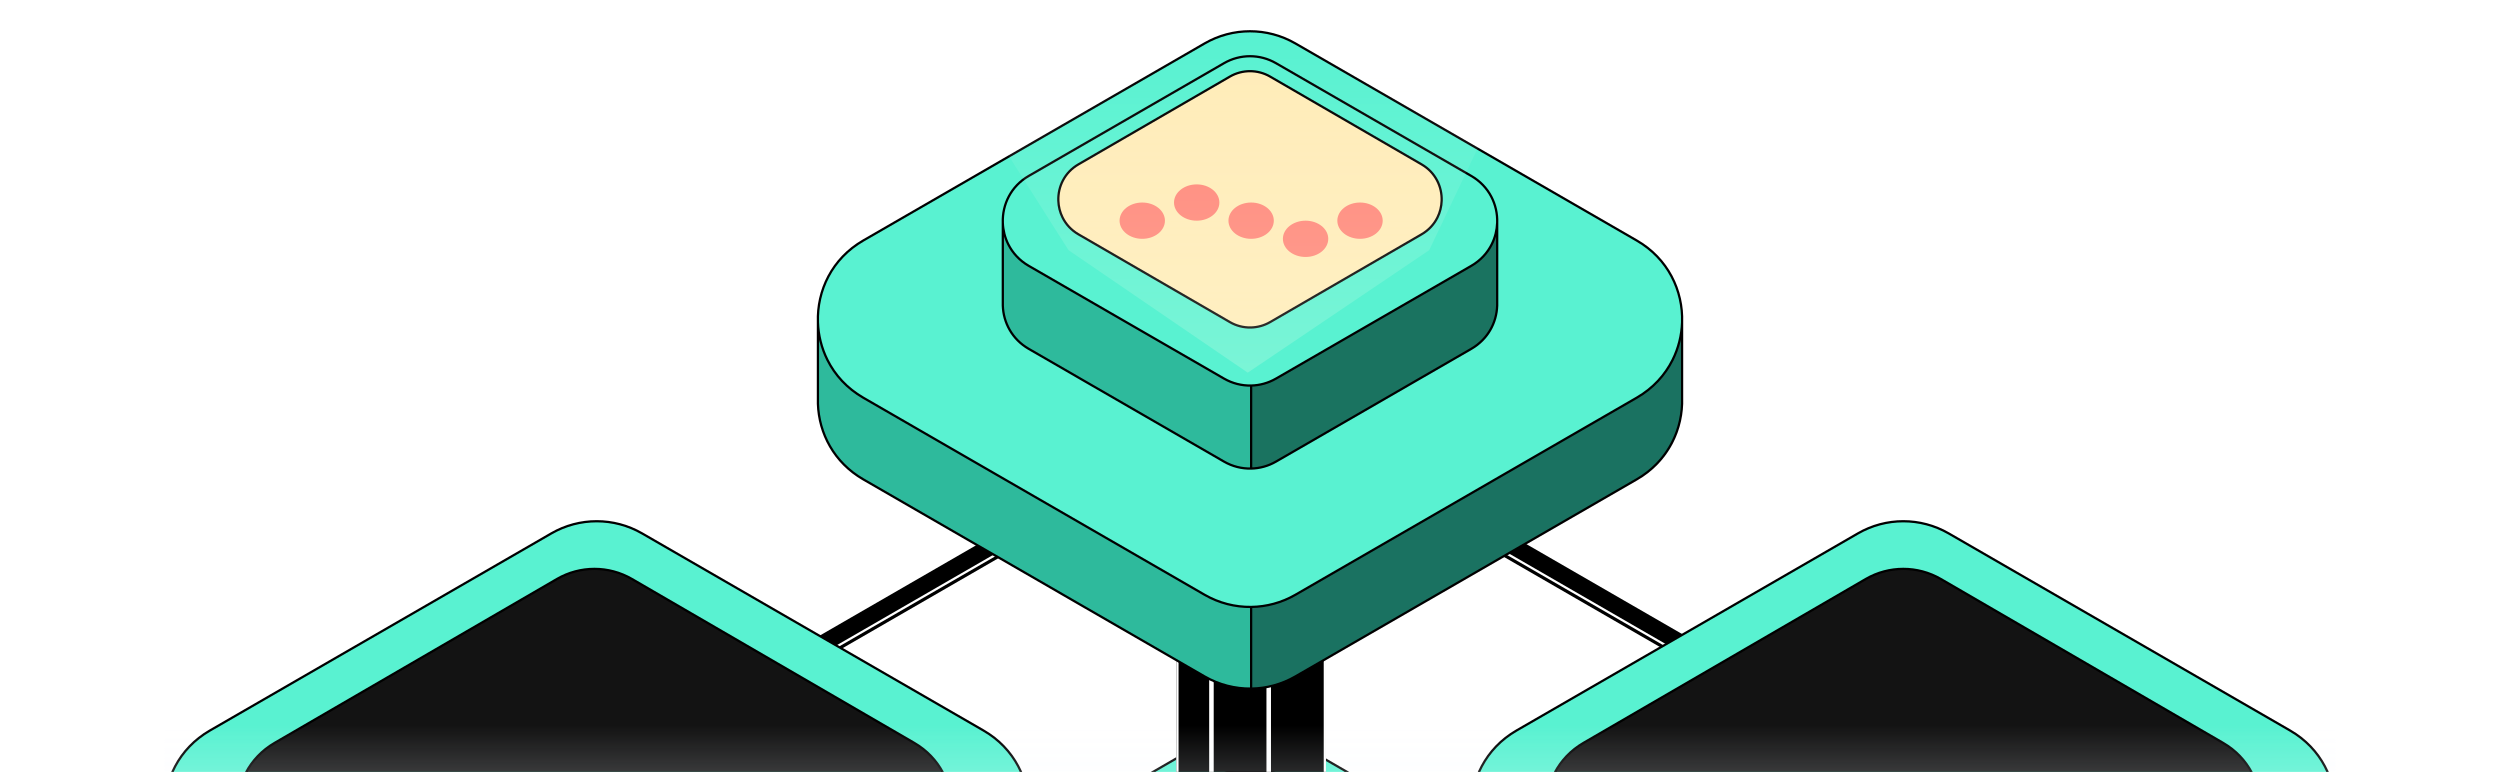 <svg width="1519" height="469" viewBox="0 0 1519 469" fill="none" xmlns="http://www.w3.org/2000/svg">
<path d="M804.982 222.294V910.048H788.96V516.875L788.868 516.715L771.56 486.737V222.294H804.982ZM735.38 222.294V910.048H715.396V222.294H735.38ZM736.759 222.294H770.182V487.106L770.273 487.266L787.582 517.246V910.048H736.759V222.294Z" fill="#010000" stroke="white" stroke-width="1.378"/>
<path d="M524.506 570.651L731.935 450.892C748.992 441.044 770.008 441.044 787.065 450.892L994.494 570.651C1013.51 581.629 1022.69 601.127 1022.03 620.329C1021.76 628.207 1019.83 636.035 1016.25 643.204C1011.68 652.338 1004.43 660.403 994.494 666.14L787.065 785.899C778.742 790.705 769.477 793.165 760.189 793.281C750.442 793.403 740.669 790.942 731.935 785.899L524.506 666.14C514.568 660.403 507.317 652.338 502.753 643.204C499.162 636.017 497.235 628.167 496.972 620.269C496.333 601.086 505.511 581.618 524.506 570.651Z" fill="#59F2D1"/>
<path fill-rule="evenodd" clip-rule="evenodd" d="M731.935 835.517L524.506 715.758C506.747 705.505 497.569 687.82 496.972 669.886V666.14V620.269C497.235 628.167 499.162 636.017 502.753 643.204C507.317 652.338 514.568 660.403 524.506 666.14L731.935 785.899C740.669 790.942 750.442 793.403 760.189 793.281V842.899C750.442 843.02 740.669 840.56 731.935 835.517Z" fill="#2EBA9C"/>
<path d="M787.065 835.517L994.494 715.758C1012.23 705.516 1021.41 687.86 1022.03 669.947V666.08V620.329C1021.76 628.207 1019.83 636.035 1016.25 643.204C1011.68 652.338 1004.43 660.403 994.494 666.14L787.065 785.899C778.742 790.705 769.477 793.165 760.189 793.281V842.899C769.477 842.783 778.742 840.322 787.065 835.517Z" fill="#1A7261"/>
<path d="M994.494 715.758L787.065 835.517C778.742 840.322 769.477 842.783 760.189 842.899M994.494 715.758C1013.51 704.779 1022.69 685.282 1022.03 666.08M994.494 715.758C1012.23 705.516 1021.41 687.86 1022.03 669.947V666.08M496.972 620.269C496.333 601.086 505.511 581.618 524.506 570.651L731.935 450.892C748.992 441.044 770.008 441.044 787.065 450.892L994.494 570.651C1013.51 581.629 1022.69 601.127 1022.03 620.329M496.972 620.269C497.235 628.167 499.162 636.017 502.753 643.204C507.317 652.338 514.568 660.403 524.506 666.14L731.935 785.899C740.669 790.942 750.442 793.403 760.189 793.281M496.972 620.269V666.14M496.972 669.947V669.886M1022.03 620.269V620.329M1022.03 666.08V620.329M1022.03 620.329C1021.76 628.207 1019.83 636.035 1016.25 643.204C1011.68 652.338 1004.43 660.403 994.494 666.14L787.065 785.899C778.742 790.705 769.477 793.165 760.189 793.281M496.972 666.14V669.886M496.972 666.14C496.93 667.388 496.93 668.638 496.972 669.886M496.972 669.886C497.569 687.82 506.747 705.505 524.506 715.758L731.935 835.517C740.669 840.56 750.442 843.02 760.189 842.899M760.189 842.899V793.281" stroke="black" stroke-width="1.378"/>
<path d="M565.213 572.648L736.709 473.077C750.812 464.889 768.187 464.889 782.29 473.077L953.786 572.648C969.507 581.775 977.095 597.986 976.549 613.951C976.325 620.501 974.732 627.009 971.77 632.97C967.997 640.564 962.003 647.269 953.786 652.039L782.29 751.609C775.536 755.531 768.032 757.574 760.496 757.739C752.296 757.919 744.058 755.876 736.709 751.609L565.213 652.039C556.997 647.269 551.002 640.564 547.229 632.97C544.26 626.994 542.666 620.467 542.449 613.901C541.92 597.952 549.509 581.766 565.213 572.648Z" fill="#010000" stroke="black" stroke-width="1.378"/>
<path d="M760.189 624.059C770.173 624.059 779.67 622.385 788.271 619.369V570.812L770.871 540.674V511.689V275.357H736.069H714.706V524.464V610.636C726.965 619.008 742.844 624.059 760.189 624.059Z" fill="black"/>
<path d="M788.271 619.369C794.614 617.144 800.469 614.189 805.672 610.636V524.464V275.357H770.871V511.689V540.674L788.271 570.812V619.369Z" fill="black"/>
<path d="M735.38 276.047V619.715C728.039 617.467 721.298 614.252 715.396 610.267V276.047H735.38ZM736.759 276.047H770.182V540.858L770.273 541.019L787.582 570.996V618.877C779.177 621.767 769.918 623.369 760.189 623.369C759.077 623.369 757.971 623.347 756.871 623.306C756.377 623.287 755.884 623.265 755.393 623.238C748.894 622.883 742.643 621.811 736.759 620.123V276.047ZM771.56 276.047H804.982V610.268C800.159 613.525 794.775 616.267 788.96 618.388V570.628L788.868 570.468L771.56 540.487V276.047Z" stroke="white" stroke-width="1.378"/>
<path d="M1092.81 442.543L898.996 330.647C896.698 329.32 895.426 327.023 895.275 324.648C895.136 322.473 895.937 320.232 897.748 318.611C900.153 316.457 903.67 316.092 906.467 317.706L1100.28 429.603C1104.68 432.145 1105.31 438.247 1101.53 441.639C1101.02 442.096 1100.46 442.472 1099.86 442.766C1097.66 443.859 1095.01 443.815 1092.81 442.543Z" fill="black"/>
<path d="M895.275 324.648C895.426 327.023 896.698 329.32 898.996 330.647L1092.81 442.543C1095.01 443.815 1097.66 443.859 1099.86 442.766M895.275 324.648C895.136 322.473 895.937 320.232 897.748 318.611C900.153 316.457 903.67 316.092 906.467 317.706L1100.28 429.603C1104.68 432.145 1105.31 438.247 1101.53 441.639C1101.02 442.096 1100.46 442.472 1099.86 442.766M895.275 324.648L1099.86 442.766" stroke="white" stroke-width="1.378"/>
<path d="M428.951 442.543L622.761 330.647C625.059 329.32 626.33 327.023 626.482 324.648C626.62 322.473 625.82 320.232 624.009 318.611C621.604 316.457 618.086 316.092 615.29 317.706L421.479 429.603C417.076 432.145 416.444 438.247 420.231 441.639C420.742 442.096 421.302 442.472 421.895 442.766C424.097 443.859 426.747 443.815 428.951 442.543Z" fill="black"/>
<path d="M626.482 324.648C626.33 327.023 625.059 329.32 622.761 330.647L428.951 442.543C426.747 443.815 424.097 443.859 421.895 442.766M626.482 324.648C626.62 322.473 625.82 320.232 624.009 318.611C621.604 316.457 618.086 316.092 615.29 317.706L421.479 429.603C417.076 432.145 416.444 438.247 420.231 441.639C420.742 442.096 421.302 442.472 421.895 442.766M626.482 324.648L421.895 442.766" stroke="white" stroke-width="1.378"/>
<path d="M524.506 146.145L731.935 26.386C748.992 16.538 770.008 16.538 787.065 26.386L994.494 146.145C1013.51 157.124 1022.69 176.621 1022.03 195.823C1021.76 203.701 1019.83 211.529 1016.25 218.699C1011.68 227.832 1004.43 235.897 994.494 241.634L787.065 361.394C778.742 366.199 769.477 368.659 760.189 368.775C750.442 368.897 740.669 366.436 731.935 361.394L524.506 241.634C514.568 235.897 507.317 227.832 502.753 218.699C499.162 211.511 497.235 203.661 496.972 195.763C496.333 176.58 505.511 157.112 524.506 146.145Z" fill="#59F2D1"/>
<path fill-rule="evenodd" clip-rule="evenodd" d="M731.935 411.011L524.506 291.252C506.747 280.999 497.569 263.315 496.972 245.38V241.634V195.763C497.235 203.661 499.162 211.511 502.753 218.699C507.317 227.832 514.568 235.897 524.506 241.634L731.935 361.394C740.669 366.436 750.442 368.897 760.189 368.775V418.393C750.442 418.515 740.669 416.054 731.935 411.011Z" fill="#2EBA9C"/>
<path d="M787.065 411.011L994.494 291.252C1012.23 281.01 1021.41 263.355 1022.03 245.441V241.574V195.823C1021.76 203.701 1019.83 211.529 1016.25 218.699C1011.68 227.832 1004.43 235.897 994.494 241.634L787.065 361.394C778.742 366.199 769.477 368.659 760.189 368.775V418.393C769.477 418.277 778.742 415.816 787.065 411.011Z" fill="#1A7261"/>
<path d="M994.494 291.252L787.065 411.011C778.742 415.816 769.477 418.277 760.189 418.393M994.494 291.252C1013.51 280.274 1022.69 260.776 1022.03 241.574M994.494 291.252C1012.23 281.01 1021.41 263.355 1022.03 245.441V241.574M496.972 195.763C496.333 176.58 505.511 157.112 524.506 146.145L731.935 26.386C748.992 16.538 770.008 16.538 787.065 26.386L994.494 146.145C1013.51 157.124 1022.69 176.621 1022.03 195.823M496.972 195.763C497.235 203.661 499.162 211.511 502.753 218.699C507.317 227.832 514.568 235.897 524.506 241.634L731.935 361.394C740.669 366.436 750.442 368.897 760.189 368.775M496.972 195.763V241.634M496.972 245.441V245.38M1022.03 195.763V195.823M1022.03 241.574V195.823M1022.03 195.823C1021.76 203.701 1019.83 211.529 1016.25 218.699C1011.68 227.832 1004.43 235.897 994.494 241.634L787.065 361.394C778.742 366.199 769.477 368.659 760.189 368.775M496.972 241.634V245.38M496.972 241.634C496.93 242.883 496.93 244.132 496.972 245.38M496.972 245.38C497.569 263.315 506.747 280.999 524.506 291.252L731.935 411.011C740.669 416.054 750.442 418.515 760.189 418.393M760.189 418.393V368.775" stroke="black" stroke-width="1.378"/>
<path d="M625.061 106.9L743.73 38.386C753.488 32.752 765.511 32.752 775.269 38.386L893.938 106.9C904.816 113.18 910.067 124.335 909.689 135.32C909.534 139.827 908.432 144.305 906.382 148.407C903.772 153.632 899.623 158.246 893.938 161.528L775.269 230.042C770.596 232.74 765.403 234.146 760.189 234.26C754.515 234.384 748.815 232.978 743.73 230.042L625.061 161.528C619.376 158.246 615.227 153.632 612.617 148.407C610.562 144.295 609.459 139.804 609.309 135.286C608.943 124.312 614.194 113.174 625.061 106.9Z" fill="#59F2D1"/>
<path fill-rule="evenodd" clip-rule="evenodd" d="M743.73 280.48L625.061 211.967C614.901 206.101 609.651 195.984 609.309 185.724V183.581V135.286C609.459 139.804 610.562 144.295 612.617 148.407C615.227 153.632 619.376 158.246 625.061 161.528L743.73 230.042C748.815 232.978 754.515 234.384 760.189 234.26V284.698C754.515 284.822 748.815 283.416 743.73 280.48Z" fill="#2EBA9C"/>
<path d="M775.269 280.48L893.938 211.967C904.086 206.107 909.337 196.007 909.689 185.759V183.546V135.32C909.534 139.827 908.432 144.305 906.382 148.407C903.772 153.632 899.623 158.246 893.938 161.528L775.269 230.042C770.596 232.74 765.403 234.146 760.189 234.26V284.698C765.403 284.584 770.596 283.178 775.269 280.48Z" fill="#1A7360"/>
<path d="M893.938 211.967L775.269 280.48C770.596 283.178 765.403 284.584 760.189 284.698M893.938 211.967C904.816 205.686 910.067 194.532 909.689 183.546M893.938 211.967C904.086 206.107 909.337 196.007 909.689 185.759V183.546M609.309 135.286C608.943 124.312 614.194 113.174 625.061 106.9L743.73 38.386C753.488 32.752 765.511 32.752 775.269 38.386L893.938 106.9C904.816 113.18 910.067 124.335 909.689 135.32M609.309 135.286C609.459 139.804 610.562 144.295 612.617 148.407C615.227 153.632 619.376 158.246 625.061 161.528L743.73 230.042C748.815 232.978 754.515 234.384 760.189 234.26M609.309 135.286V183.581M609.309 185.759V185.724M909.689 135.286V135.32M909.689 183.546V135.32M909.689 135.32C909.534 139.827 908.432 144.305 906.382 148.407C903.772 153.632 899.623 158.246 893.938 161.528L775.269 230.042C770.596 232.74 765.403 234.146 760.189 234.26M609.309 183.581V185.724M609.309 183.581C609.285 184.295 609.285 185.01 609.309 185.724M609.309 185.724C609.651 195.984 614.901 206.101 625.061 211.967L743.73 280.48C748.815 283.416 754.515 284.822 760.189 284.698M760.189 284.698V234.26" stroke="black" stroke-width="1.378"/>
<g filter="url(#filter0_d_1149_5225)">
<path d="M655.263 112.956L747.272 59.631C754.839 55.246 764.161 55.246 771.727 59.631L863.736 112.956C872.17 117.844 876.241 126.525 875.948 135.075C875.828 138.583 874.974 142.069 873.384 145.261C871.36 149.328 868.144 152.919 863.736 155.473L771.727 208.798C768.103 210.898 764.077 211.992 760.034 212.081C755.635 212.177 751.215 211.083 747.272 208.798L655.263 155.473C650.855 152.919 647.639 149.328 645.615 145.261C644.022 142.06 643.167 138.565 643.05 135.048C642.767 126.507 646.838 117.839 655.263 112.956Z" fill="#FFECB8"/>
<path d="M655.263 112.956L747.272 59.631C754.839 55.246 764.161 55.246 771.727 59.631L863.736 112.956C872.17 117.844 876.241 126.525 875.948 135.075C875.828 138.583 874.974 142.069 873.384 145.261C871.36 149.328 868.144 152.919 863.736 155.473L771.727 208.798C768.103 210.898 764.077 211.992 760.034 212.081C755.635 212.177 751.215 211.083 747.272 208.798L655.263 155.473C650.855 152.919 647.639 149.328 645.615 145.261C644.022 142.06 643.167 138.565 643.05 135.048C642.767 126.507 646.838 117.839 655.263 112.956Z" stroke="black" stroke-width="1.378"/>
</g>
<ellipse cx="13.783" cy="11.026" rx="13.783" ry="11.026" transform="matrix(1 0 0 -1 680.25 145.111)" fill="#FF887A"/>
<ellipse cx="13.783" cy="11.026" rx="13.783" ry="11.026" transform="matrix(1 0 0 -1 812.562 145.111)" fill="#FF887A"/>
<ellipse cx="13.783" cy="11.026" rx="13.783" ry="11.026" transform="matrix(1 0 0 -1 779.484 156.137)" fill="#FF887A"/>
<ellipse cx="13.783" cy="11.026" rx="13.783" ry="11.026" transform="matrix(1 0 0 -1 746.406 145.111)" fill="#FF887A"/>
<ellipse cx="13.783" cy="11.026" rx="13.783" ry="11.026" transform="matrix(1 0 0 -1 713.328 134.085)" fill="#FF887A"/>
<path d="M569.3 25.891L649.239 152.003L758.122 226.429L868.383 152.003L928.338 25.891H569.3Z" fill="url(#paint0_linear_1149_5225)"/>
<path d="M597.554 443.851L390.125 324.091C373.067 314.243 352.052 314.243 334.994 324.091L127.565 443.851C108.55 454.829 99.373 474.327 100.033 493.529C100.304 501.406 102.231 509.234 105.813 516.404C110.377 525.537 117.627 533.602 127.565 539.34L334.994 659.099C343.317 663.904 352.582 666.365 361.87 666.481C371.618 666.602 381.39 664.142 390.125 659.099L597.554 539.34C607.492 533.602 614.742 525.537 619.306 516.404C622.898 509.216 624.825 501.366 625.088 493.468C625.727 474.286 616.549 454.817 597.554 443.851Z" fill="#59F2D1"/>
<path fill-rule="evenodd" clip-rule="evenodd" d="M390.125 708.716L597.554 588.957C615.313 578.704 624.491 561.02 625.088 543.086V539.34V493.468C624.825 501.366 622.898 509.216 619.306 516.404C614.742 525.537 607.492 533.602 597.554 539.34L390.125 659.099C381.39 664.142 371.618 666.602 361.87 666.481V716.098C371.618 716.22 381.39 713.759 390.125 708.716Z" fill="#2EBA9C"/>
<path d="M334.994 708.716L127.565 588.957C109.826 578.716 100.649 561.06 100.033 543.147V539.279V493.529C100.304 501.406 102.231 509.234 105.813 516.404C110.377 525.537 117.627 533.602 127.565 539.34L334.994 659.099C343.317 663.904 352.582 666.365 361.87 666.481V716.098C352.582 715.982 343.317 713.522 334.994 708.716Z" fill="#1A7261"/>
<path d="M127.565 588.957L334.994 708.716C343.317 713.522 352.582 715.982 361.87 716.098M127.565 588.957C108.55 577.979 99.373 558.481 100.033 539.279M127.565 588.957C109.826 578.716 100.649 561.06 100.033 543.147V539.279M625.088 493.468C625.727 474.286 616.549 454.817 597.554 443.851L390.125 324.091C373.067 314.243 352.052 314.243 334.994 324.091L127.565 443.851C108.55 454.829 99.373 474.327 100.033 493.529M625.088 493.468C624.825 501.366 622.898 509.216 619.306 516.404C614.742 525.537 607.492 533.602 597.554 539.34L390.125 659.099C381.39 664.142 371.618 666.602 361.87 666.481M625.088 493.468V539.34M625.088 543.147V543.086M100.033 493.468V493.529M100.033 539.279V493.529M100.033 493.529C100.304 501.406 102.231 509.234 105.813 516.404C110.377 525.537 117.627 533.602 127.565 539.34L334.994 659.099C343.317 663.904 352.582 666.365 361.87 666.481M625.088 539.34V543.086M625.088 539.34C625.13 540.588 625.13 541.838 625.088 543.086M625.088 543.086C624.491 561.02 615.313 578.704 597.554 588.957L390.125 708.716C381.39 713.759 371.618 716.22 361.87 716.098M361.87 716.098V666.481" stroke="black" stroke-width="1.378"/>
<path d="M166.895 451.36L338.391 351.79C352.494 343.602 369.869 343.602 383.972 351.79L555.468 451.36C571.189 460.488 578.776 476.698 578.231 492.663C578.007 499.213 576.414 505.722 573.452 511.682C569.679 519.276 563.684 525.981 555.468 530.752L383.971 630.322C377.218 634.243 369.713 636.287 362.178 636.452C353.977 636.632 345.74 634.589 338.391 630.322L166.895 530.752C158.678 525.981 152.684 519.276 148.911 511.682C145.941 505.706 144.348 499.18 144.13 492.613C143.602 476.665 151.19 460.478 166.895 451.36Z" fill="#131313" stroke="black" stroke-width="1.378"/>
<path d="M921.446 443.851L1128.88 324.091C1145.93 314.243 1166.95 314.243 1184.01 324.091L1391.43 443.851C1410.45 454.829 1419.63 474.327 1418.97 493.529C1418.7 501.406 1416.77 509.234 1413.19 516.404C1408.62 525.537 1401.37 533.602 1391.43 539.34L1184.01 659.099C1175.68 663.904 1166.42 666.365 1157.13 666.481C1147.38 666.602 1137.61 664.142 1128.88 659.099L921.446 539.34C911.508 533.602 904.258 525.537 899.694 516.404C896.102 509.216 894.175 501.366 893.912 493.468C893.273 474.286 902.451 454.817 921.446 443.851Z" fill="#59F2D1"/>
<path fill-rule="evenodd" clip-rule="evenodd" d="M1128.88 708.716L921.446 588.957C903.687 578.704 894.509 561.02 893.912 543.086V539.34V493.468C894.175 501.366 896.102 509.216 899.694 516.404C904.258 525.537 911.508 533.602 921.446 539.34L1128.88 659.099C1137.61 664.142 1147.38 666.602 1157.13 666.481V716.098C1147.38 716.22 1137.61 713.759 1128.88 708.716Z" fill="#2EBA9C"/>
<path d="M1184.01 708.716L1391.43 588.957C1409.17 578.716 1418.35 561.06 1418.97 543.147V539.279V493.529C1418.7 501.406 1416.77 509.234 1413.19 516.404C1408.62 525.537 1401.37 533.602 1391.43 539.34L1184.01 659.099C1175.68 663.904 1166.42 666.365 1157.13 666.481V716.098C1166.42 715.982 1175.68 713.522 1184.01 708.716Z" fill="#1A7261"/>
<path d="M1391.43 588.957L1184.01 708.716C1175.68 713.522 1166.42 715.982 1157.13 716.098M1391.43 588.957C1410.45 577.979 1419.63 558.481 1418.97 539.279M1391.43 588.957C1409.17 578.716 1418.35 561.06 1418.97 543.147V539.279M893.912 493.468C893.273 474.286 902.451 454.817 921.446 443.851L1128.88 324.091C1145.93 314.243 1166.95 314.243 1184.01 324.091L1391.43 443.851C1410.45 454.829 1419.63 474.327 1418.97 493.529M893.912 493.468C894.175 501.366 896.102 509.216 899.694 516.404C904.258 525.537 911.508 533.602 921.446 539.34L1128.88 659.099C1137.61 664.142 1147.38 666.602 1157.13 666.481M893.912 493.468V539.34M893.912 543.147V543.086M1418.97 493.468V493.529M1418.97 539.279V493.529M1418.97 493.529C1418.7 501.406 1416.77 509.234 1413.19 516.404C1408.62 525.537 1401.37 533.602 1391.43 539.34L1184.01 659.099C1175.68 663.904 1166.42 666.365 1157.13 666.481M893.912 539.34V543.086M893.912 539.34C893.87 540.588 893.87 541.838 893.912 543.086M893.912 543.086C894.509 561.02 903.687 578.704 921.446 588.957L1128.88 708.716C1137.61 713.759 1147.38 716.22 1157.13 716.098M1157.13 716.098V666.481" stroke="black" stroke-width="1.378"/>
<path d="M962.153 451.36L1133.65 351.79C1147.75 343.602 1165.13 343.602 1179.23 351.79L1350.73 451.36C1366.45 460.488 1374.04 476.698 1373.49 492.663C1373.27 499.213 1371.67 505.722 1368.71 511.682C1364.94 519.276 1358.94 525.981 1350.73 530.752L1179.23 630.322C1172.48 634.243 1164.97 636.287 1157.44 636.452C1149.24 636.632 1141 634.589 1133.65 630.322L962.153 530.752C953.937 525.981 947.942 519.276 944.169 511.682C941.2 505.706 939.607 499.18 939.389 492.613C938.861 476.665 946.449 460.478 962.153 451.36Z" fill="#131313" stroke="black" stroke-width="1.378"/>
<g filter="url(#filter1_f_1149_5225)">
<rect x="100" y="316.774" width="1319" height="1015.78" fill="url(#paint1_linear_1149_5225)"/>
</g>
<defs>
<filter id="filter0_d_1149_5225" x="600.447" y="0.661" width="318.104" height="240.921" filterUnits="userSpaceOnUse" color-interpolation-filters="sRGB">
<feFlood flood-opacity="0" result="BackgroundImageFix"/>
<feColorMatrix in="SourceAlpha" type="matrix" values="0 0 0 0 0 0 0 0 0 0 0 0 0 0 0 0 0 0 127 0" result="hardAlpha"/>
<feOffset dy="-13.094"/>
<feGaussianBlur stdDeviation="20.95"/>
<feComposite in2="hardAlpha" operator="out"/>
<feColorMatrix type="matrix" values="0 0 0 0 0.841 0 0 0 0 0.989 0 0 0 0 1 0 0 0 1 0"/>
<feBlend mode="normal" in2="BackgroundImageFix" result="effect1_dropShadow_1149_5225"/>
<feBlend mode="normal" in="SourceGraphic" in2="effect1_dropShadow_1149_5225" result="shape"/>
</filter>
<filter id="filter1_f_1149_5225" x="7.62939e-06" y="216.774" width="1519" height="1215.78" filterUnits="userSpaceOnUse" color-interpolation-filters="sRGB">
<feFlood flood-opacity="0" result="BackgroundImageFix"/>
<feBlend mode="normal" in="SourceGraphic" in2="BackgroundImageFix" result="shape"/>
<feGaussianBlur stdDeviation="50" result="effect1_foregroundBlur_1149_5225"/>
</filter>
<linearGradient id="paint0_linear_1149_5225" x1="748.819" y1="25.891" x2="748.819" y2="226.429" gradientUnits="userSpaceOnUse">
<stop stop-color="white" stop-opacity="0"/>
<stop offset="1" stop-color="#FFFFEB" stop-opacity="0.2"/>
</linearGradient>
<linearGradient id="paint1_linear_1149_5225" x1="759.5" y1="703.937" x2="759.5" y2="440.818" gradientUnits="userSpaceOnUse">
<stop offset="0.355" stop-color="#F5F8FF"/>
<stop offset="1" stop-color="#F5F8FF" stop-opacity="0"/>
</linearGradient>
</defs>
</svg>

